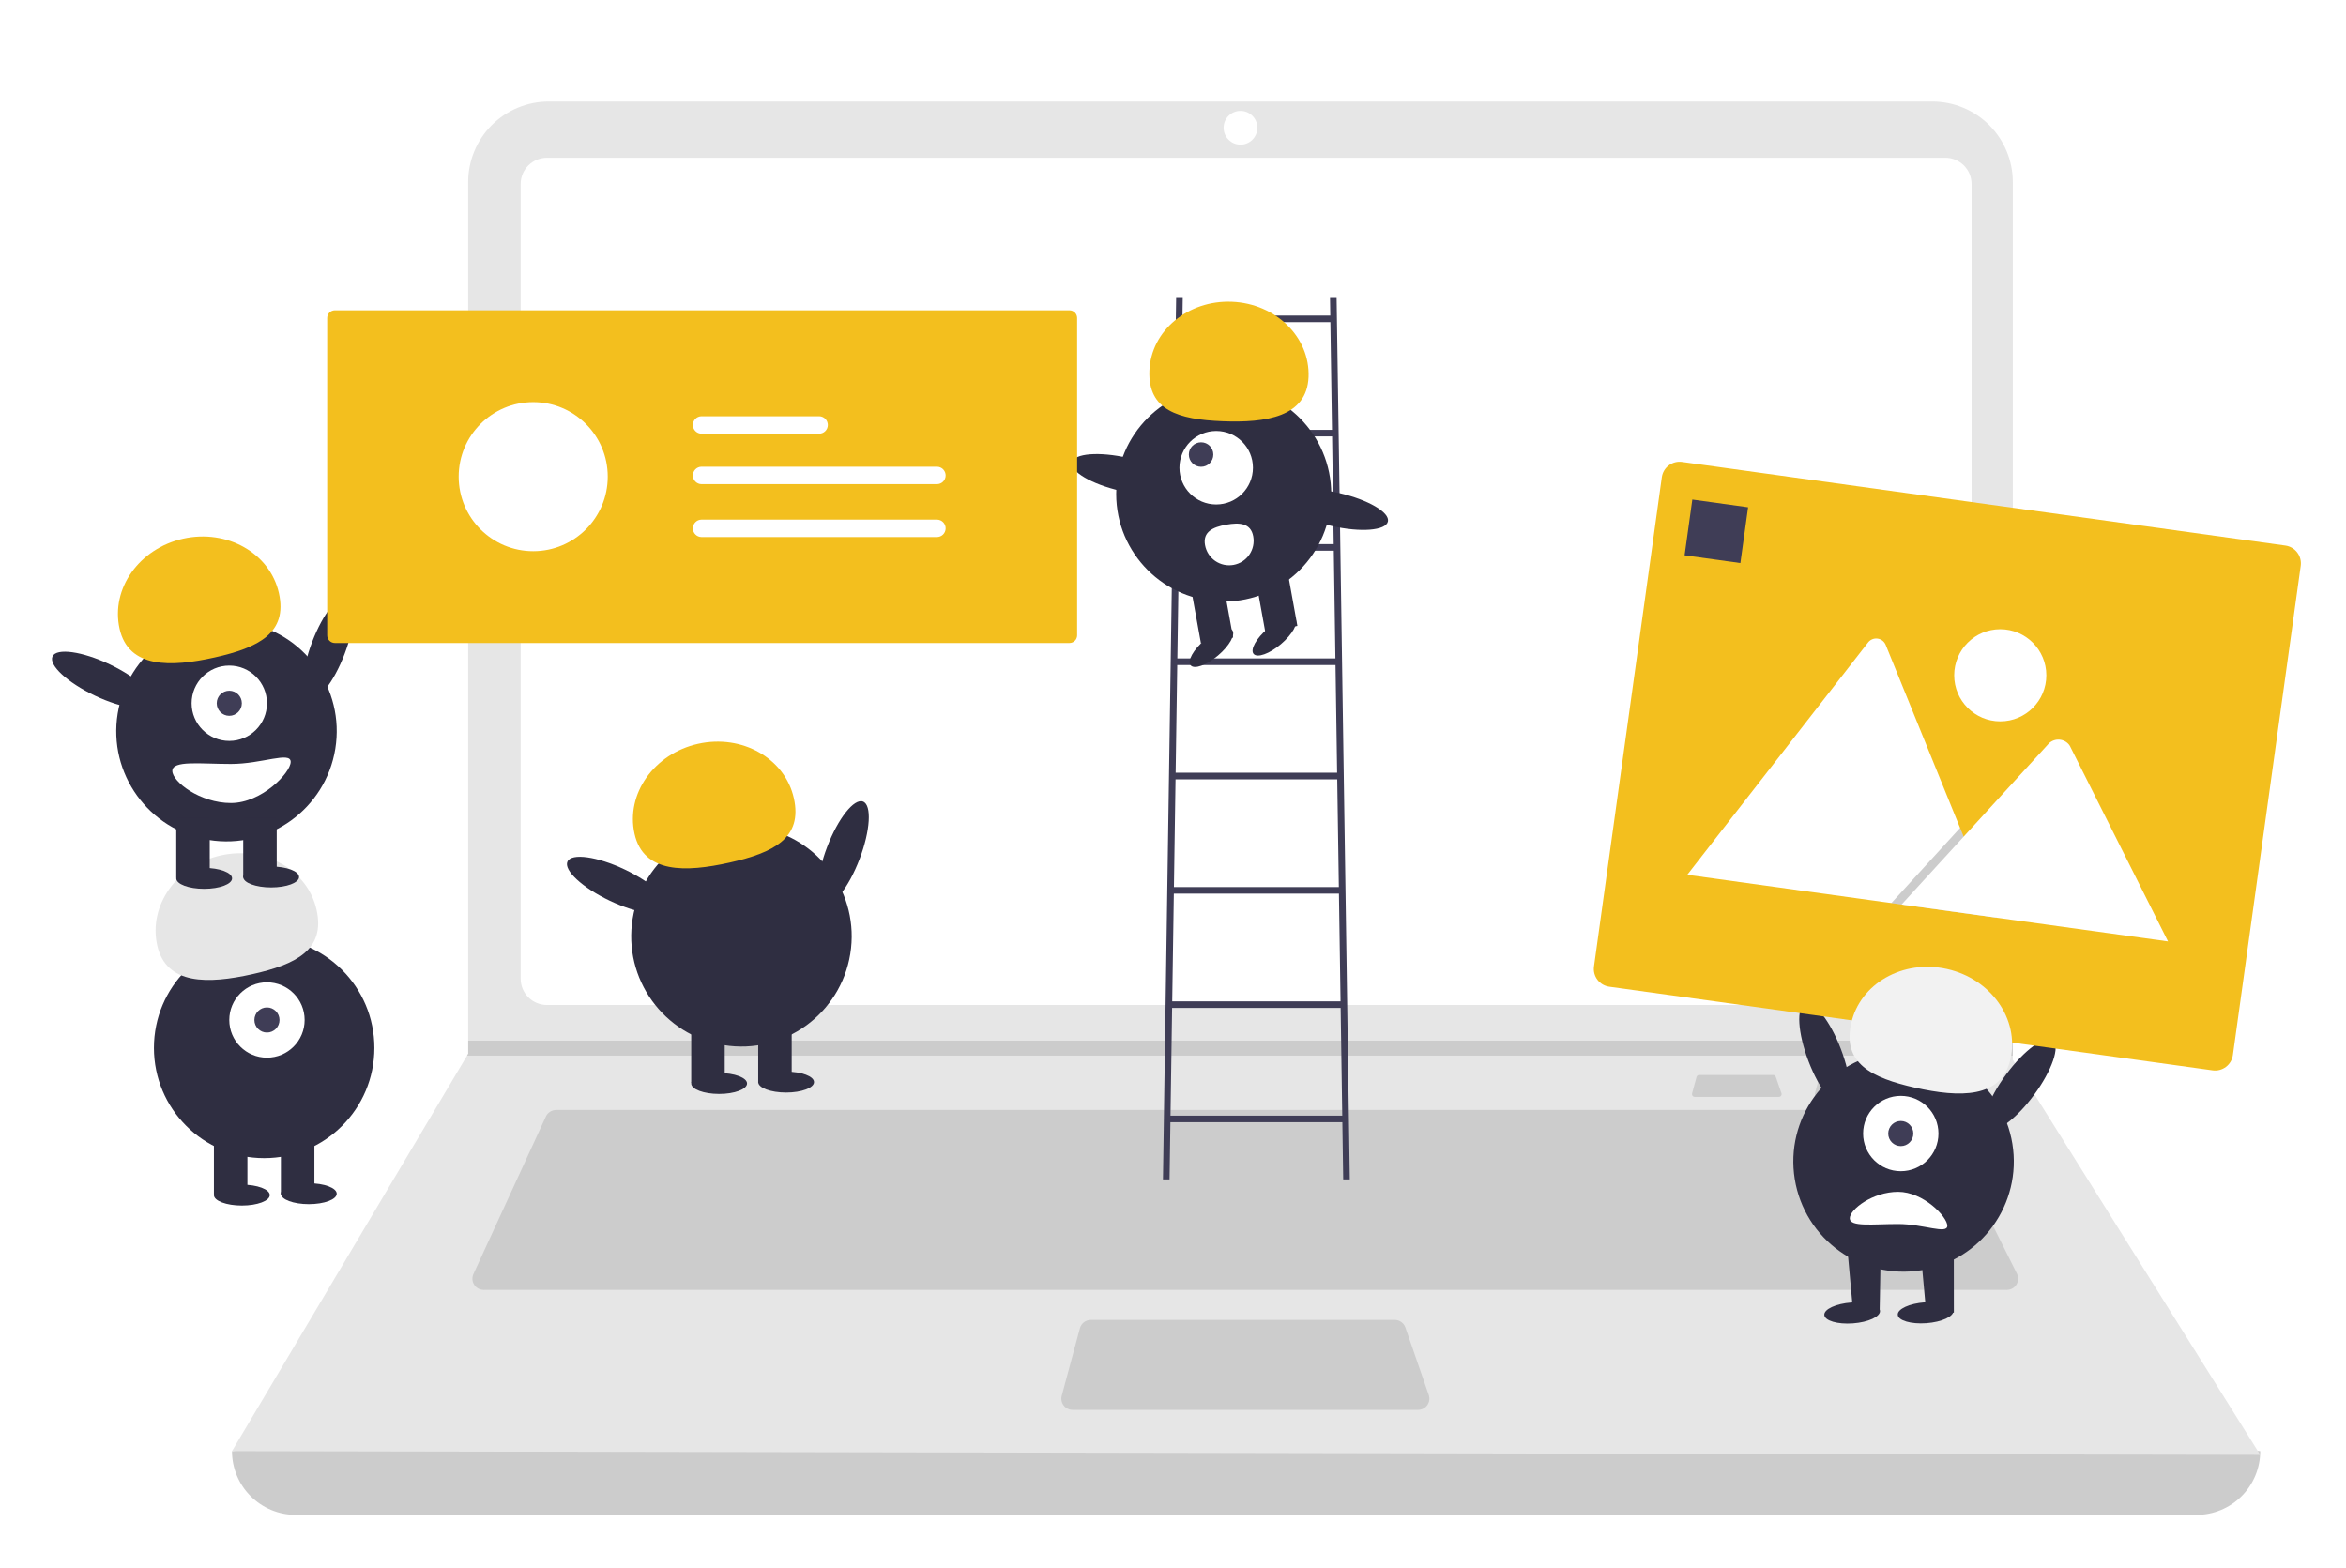 <svg width="208" height="139" viewBox="0 0 208 139" fill="none" xmlns="http://www.w3.org/2000/svg">
<g filter="url(#filter0_d)">
<path d="M194.747 130.316H26.219C24.72 130.316 23.283 129.72 22.223 128.66C21.163 127.601 20.568 126.163 20.568 124.665C81.659 117.565 141.602 117.565 200.397 124.665C200.397 126.163 199.802 127.601 198.742 128.66C197.683 129.72 196.245 130.316 194.747 130.316Z" fill="#CCCCCC"/>
<path d="M200.397 124.997L20.568 124.665L41.41 89.596L41.509 89.43V12.143C41.509 11.205 41.694 10.276 42.053 9.41C42.412 8.543 42.938 7.755 43.601 7.092C44.265 6.429 45.052 5.903 45.919 5.544C46.785 5.185 47.714 5 48.653 5H171.316C172.254 5 173.183 5.185 174.049 5.544C174.916 5.903 175.704 6.429 176.367 7.092C177.03 7.755 177.556 8.543 177.915 9.41C178.274 10.276 178.459 11.205 178.459 12.143V89.962L200.397 124.997Z" fill="#E6E6E6"/>
<path d="M48.49 9.986C47.873 9.987 47.281 10.232 46.845 10.668C46.409 11.104 46.163 11.696 46.163 12.313V82.782C46.164 83.399 46.409 83.99 46.845 84.427C47.281 84.863 47.873 85.108 48.49 85.109H172.476C173.093 85.108 173.684 84.863 174.12 84.427C174.556 83.99 174.802 83.399 174.802 82.782V12.313C174.802 11.696 174.556 11.104 174.12 10.668C173.684 10.232 173.093 9.987 172.476 9.986H48.49Z" fill="white"/>
<path d="M49.304 94.416C49.114 94.416 48.927 94.471 48.767 94.574C48.606 94.677 48.478 94.823 48.398 94.996L41.977 108.957C41.907 109.109 41.876 109.276 41.888 109.443C41.899 109.61 41.953 109.771 42.043 109.912C42.133 110.053 42.257 110.169 42.404 110.249C42.551 110.329 42.715 110.371 42.882 110.371H177.933C178.103 110.371 178.27 110.328 178.418 110.245C178.567 110.162 178.691 110.043 178.781 109.898C178.87 109.754 178.921 109.589 178.929 109.419C178.936 109.249 178.9 109.08 178.824 108.928L171.844 94.967C171.762 94.801 171.634 94.662 171.477 94.564C171.319 94.467 171.137 94.416 170.952 94.416L49.304 94.416Z" fill="#CCCCCC"/>
<path d="M109.984 8.823C110.81 8.823 111.48 8.153 111.48 7.327C111.48 6.501 110.81 5.831 109.984 5.831C109.158 5.831 108.488 6.501 108.488 7.327C108.488 8.153 109.158 8.823 109.984 8.823Z" fill="white"/>
<path d="M96.71 113.031C96.49 113.031 96.278 113.103 96.103 113.237C95.93 113.37 95.804 113.557 95.747 113.768L94.136 119.752C94.096 119.9 94.091 120.054 94.121 120.205C94.15 120.355 94.214 120.496 94.307 120.618C94.4 120.739 94.52 120.838 94.657 120.905C94.795 120.973 94.946 121.008 95.099 121.008H125.734C125.893 121.008 126.05 120.97 126.191 120.897C126.332 120.825 126.454 120.719 126.546 120.589C126.639 120.46 126.699 120.31 126.721 120.153C126.744 119.996 126.728 119.835 126.676 119.685L124.605 113.702C124.537 113.506 124.41 113.336 124.241 113.216C124.072 113.095 123.87 113.031 123.663 113.031H96.71Z" fill="#CCCCCC"/>
<path d="M178.459 88.267V89.596H41.41L41.513 89.43V88.267H178.459Z" fill="#CCCCCC"/>
<path d="M161.543 91.312C161.489 91.313 161.438 91.33 161.395 91.363C161.353 91.395 161.322 91.441 161.308 91.492L160.916 92.949C160.906 92.985 160.905 93.023 160.912 93.059C160.92 93.096 160.935 93.13 160.958 93.16C160.98 93.19 161.01 93.214 161.043 93.23C161.076 93.247 161.113 93.255 161.151 93.255H168.611C168.649 93.255 168.688 93.246 168.722 93.228C168.756 93.21 168.786 93.185 168.808 93.153C168.831 93.122 168.846 93.085 168.851 93.047C168.857 93.009 168.853 92.969 168.84 92.933L168.336 91.476C168.319 91.428 168.288 91.387 168.247 91.358C168.206 91.328 168.157 91.312 168.106 91.312H161.543Z" fill="#CCCCCC"/>
<path d="M150.65 91.312C150.597 91.313 150.545 91.33 150.502 91.363C150.46 91.395 150.43 91.441 150.416 91.492L150.023 92.949C150.014 92.985 150.012 93.023 150.02 93.059C150.027 93.096 150.042 93.13 150.065 93.16C150.088 93.19 150.117 93.214 150.15 93.23C150.184 93.247 150.221 93.255 150.258 93.255H157.718C157.757 93.255 157.795 93.246 157.829 93.228C157.864 93.21 157.893 93.185 157.916 93.153C157.938 93.122 157.953 93.085 157.958 93.047C157.964 93.009 157.96 92.969 157.947 92.933L157.443 91.476C157.427 91.428 157.396 91.387 157.354 91.358C157.313 91.328 157.264 91.312 157.214 91.312H150.65Z" fill="#CCCCCC"/>
<path d="M119.091 100.57H119.676L118.507 22.417H117.922L117.945 23.977H104.841L104.864 22.417H104.279L103.11 100.57H103.695L103.77 95.503H119.016L119.091 100.57ZM118.249 44.246H104.537L104.68 34.696H118.106L118.249 44.246ZM118.257 44.83L118.4 54.38H104.386L104.529 44.83H118.257ZM118.409 54.965L118.552 64.515H104.234L104.377 54.965H118.409ZM118.561 65.099L118.704 74.649H104.083L104.225 65.099H118.561ZM118.712 75.234L118.855 84.784H103.931L104.074 75.234H118.712ZM117.954 24.561L118.097 34.111H104.689L104.832 24.561H117.954ZM103.779 94.918L103.922 85.368H118.864L119.007 94.918H103.779Z" fill="#3F3D56"/>
<path d="M108.497 49.336C113.762 49.336 118.031 45.067 118.031 39.802C118.031 34.536 113.762 30.268 108.497 30.268C103.231 30.268 98.963 34.536 98.963 39.802C98.963 45.067 103.231 49.336 108.497 49.336Z" fill="#2F2E41"/>
<path d="M114.105 46.391L111.255 46.907L112.179 52.013L115.029 51.497L114.105 46.391Z" fill="#2F2E41"/>
<path d="M108.404 47.422L105.554 47.938L106.479 53.045L109.329 52.529L108.404 47.422Z" fill="#2F2E41"/>
<path d="M107.992 54.119C109.009 53.258 109.572 52.25 109.249 51.869C108.926 51.487 107.839 51.877 106.822 52.738C105.805 53.599 105.242 54.607 105.565 54.989C105.888 55.37 106.974 54.981 107.992 54.119Z" fill="#2F2E41"/>
<path d="M113.573 53.109C114.59 52.248 115.153 51.24 114.83 50.858C114.507 50.477 113.42 50.866 112.403 51.728C111.386 52.589 110.823 53.597 111.146 53.978C111.469 54.36 112.556 53.971 113.573 53.109Z" fill="#2F2E41"/>
<path d="M107.829 40.728C109.629 40.728 111.088 39.27 111.088 37.47C111.088 35.67 109.629 34.211 107.829 34.211C106.03 34.211 104.571 35.67 104.571 37.47C104.571 39.27 106.03 40.728 107.829 40.728Z" fill="white"/>
<path d="M106.49 37.388C107.09 37.388 107.576 36.902 107.576 36.302C107.576 35.702 107.09 35.216 106.49 35.216C105.89 35.216 105.404 35.702 105.404 36.302C105.404 36.902 105.89 37.388 106.49 37.388Z" fill="#3F3D56"/>
<path d="M116.018 29.43C116.161 25.9 113.119 22.911 109.223 22.753C105.327 22.594 102.053 25.327 101.909 28.857C101.766 32.386 104.474 33.188 108.37 33.347C112.266 33.505 115.874 32.96 116.018 29.43Z" fill="#F3BF1E"/>
<path d="M104.34 39.13C104.524 38.324 102.594 37.194 100.028 36.606C97.462 36.018 95.231 36.194 95.047 37C94.862 37.806 96.793 38.935 99.359 39.524C101.925 40.112 104.155 39.936 104.34 39.13Z" fill="#2F2E41"/>
<path d="M123.055 42.242C123.239 41.437 121.309 40.307 118.742 39.718C116.176 39.13 113.946 39.306 113.762 40.112C113.577 40.918 115.508 42.048 118.074 42.636C120.64 43.224 122.87 43.048 123.055 42.242Z" fill="#2F2E41"/>
<path d="M111.115 43.559C111.166 43.84 111.162 44.128 111.102 44.407C111.042 44.686 110.927 44.95 110.765 45.185C110.603 45.42 110.396 45.62 110.156 45.775C109.916 45.93 109.648 46.036 109.367 46.087C109.087 46.138 108.798 46.133 108.519 46.073C108.24 46.013 107.976 45.898 107.741 45.736C107.507 45.573 107.306 45.366 107.152 45.126C106.997 44.886 106.892 44.618 106.841 44.337L106.84 44.333C106.626 43.152 107.539 42.735 108.72 42.521C109.9 42.307 110.901 42.379 111.115 43.559Z" fill="white"/>
<path d="M76.205 72.183C77.169 69.662 77.308 67.373 76.517 67.07C75.726 66.768 74.303 68.566 73.339 71.087C72.376 73.608 72.236 75.897 73.028 76.2C73.819 76.502 75.242 74.704 76.205 72.183Z" fill="#2F2E41"/>
<path d="M75.386 80.581C76.251 75.253 72.632 70.233 67.305 69.368C61.977 68.504 56.956 72.122 56.092 77.45C55.227 82.778 58.845 87.798 64.173 88.663C69.501 89.527 74.522 85.909 75.386 80.581Z" fill="#2F2E41"/>
<path d="M64.254 86.686H61.285V92.005H64.254V86.686Z" fill="#2F2E41"/>
<path d="M70.193 86.686H67.224V92.005H70.193V86.686Z" fill="#2F2E41"/>
<path d="M63.76 92.995C65.126 92.995 66.234 92.58 66.234 92.067C66.234 91.555 65.126 91.139 63.76 91.139C62.393 91.139 61.285 91.555 61.285 92.067C61.285 92.58 62.393 92.995 63.76 92.995Z" fill="#2F2E41"/>
<path d="M69.698 92.871C71.064 92.871 72.172 92.456 72.172 91.944C72.172 91.431 71.064 91.016 69.698 91.016C68.331 91.016 67.224 91.431 67.224 91.944C67.224 92.456 68.331 92.871 69.698 92.871Z" fill="#2F2E41"/>
<path d="M56.258 69.926C55.469 66.392 57.992 62.821 61.893 61.95C65.794 61.079 69.596 63.238 70.385 66.772C71.174 70.306 68.589 71.61 64.688 72.481C60.787 73.352 57.047 73.461 56.258 69.926Z" fill="#F3BF1E"/>
<path d="M59.146 76.575C59.509 75.809 57.827 74.251 55.388 73.094C52.95 71.938 50.679 71.621 50.316 72.386C49.953 73.152 51.635 74.71 54.074 75.867C56.512 77.023 58.783 77.34 59.146 76.575Z" fill="#2F2E41"/>
<path d="M23.421 98.685C28.819 98.685 33.194 94.309 33.194 88.911C33.194 83.514 28.819 79.138 23.421 79.138C18.023 79.138 13.648 83.514 13.648 88.911C13.648 94.309 18.023 98.685 23.421 98.685Z" fill="#2F2E41"/>
<path d="M21.936 96.582H18.967V101.901H21.936V96.582Z" fill="#2F2E41"/>
<path d="M27.875 96.582H24.905V101.901H27.875V96.582Z" fill="#2F2E41"/>
<path d="M21.442 102.891C22.808 102.891 23.916 102.476 23.916 101.963C23.916 101.451 22.808 101.035 21.442 101.035C20.075 101.035 18.967 101.451 18.967 101.963C18.967 102.476 20.075 102.891 21.442 102.891Z" fill="#2F2E41"/>
<path d="M27.38 102.767C28.746 102.767 29.854 102.352 29.854 101.84C29.854 101.327 28.746 100.912 27.38 100.912C26.013 100.912 24.905 101.327 24.905 101.84C24.905 102.352 26.013 102.767 27.38 102.767Z" fill="#2F2E41"/>
<path d="M23.668 89.777C25.513 89.777 27.009 88.282 27.009 86.437C27.009 84.592 25.513 83.097 23.668 83.097C21.824 83.097 20.328 84.592 20.328 86.437C20.328 88.282 21.824 89.777 23.668 89.777Z" fill="white"/>
<path d="M23.668 87.55C24.283 87.55 24.782 87.052 24.782 86.437C24.782 85.822 24.283 85.324 23.668 85.324C23.053 85.324 22.555 85.822 22.555 86.437C22.555 87.052 23.053 87.55 23.668 87.55Z" fill="#3F3D56"/>
<path d="M13.94 79.822C13.151 76.288 15.674 72.717 19.575 71.846C23.476 70.975 27.278 73.134 28.067 76.668C28.856 80.202 26.271 81.506 22.37 82.377C18.469 83.248 14.73 83.357 13.94 79.822Z" fill="#E6E6E6"/>
<path d="M30.547 53.996C31.511 51.475 31.65 49.186 30.859 48.883C30.067 48.581 28.645 50.38 27.681 52.901C26.718 55.421 26.578 57.71 27.369 58.013C28.161 58.315 29.584 56.517 30.547 53.996Z" fill="#2F2E41"/>
<path d="M29.728 62.394C30.593 57.066 26.974 52.046 21.646 51.181C16.318 50.317 11.298 53.935 10.434 59.263C9.569 64.591 13.187 69.611 18.515 70.476C23.843 71.34 28.863 67.722 29.728 62.394Z" fill="#2F2E41"/>
<path d="M18.596 68.499H15.627V73.818H18.596V68.499Z" fill="#2F2E41"/>
<path d="M24.534 68.499H21.565V73.818H24.534V68.499Z" fill="#2F2E41"/>
<path d="M18.101 74.808C19.468 74.808 20.576 74.393 20.576 73.88C20.576 73.368 19.468 72.952 18.101 72.952C16.735 72.952 15.627 73.368 15.627 73.88C15.627 74.393 16.735 74.808 18.101 74.808Z" fill="#2F2E41"/>
<path d="M24.04 74.684C25.406 74.684 26.514 74.269 26.514 73.757C26.514 73.244 25.406 72.829 24.04 72.829C22.673 72.829 21.565 73.244 21.565 73.757C21.565 74.269 22.673 74.684 24.04 74.684Z" fill="#2F2E41"/>
<path d="M20.328 61.694C22.173 61.694 23.669 60.199 23.669 58.354C23.669 56.509 22.173 55.014 20.328 55.014C18.483 55.014 16.988 56.509 16.988 58.354C16.988 60.199 18.483 61.694 20.328 61.694Z" fill="white"/>
<path d="M20.328 59.468C20.943 59.468 21.442 58.969 21.442 58.354C21.442 57.739 20.943 57.241 20.328 57.241C19.713 57.241 19.215 57.739 19.215 58.354C19.215 58.969 19.713 59.468 20.328 59.468Z" fill="#3F3D56"/>
<path d="M10.6 51.739C9.811 48.205 12.334 44.634 16.235 43.763C20.136 42.892 23.938 45.051 24.727 48.585C25.516 52.119 22.931 53.423 19.03 54.294C15.129 55.165 11.389 55.274 10.6 51.739Z" fill="#F3BF1E"/>
<path d="M13.488 58.388C13.851 57.622 12.169 56.064 9.73 54.907C7.292 53.751 5.02 53.434 4.657 54.199C4.294 54.965 5.977 56.523 8.415 57.679C10.854 58.836 13.125 59.153 13.488 58.388Z" fill="#2F2E41"/>
<path d="M15.28 64.354C15.28 65.311 17.743 67.2 20.476 67.2C23.209 67.2 25.772 64.507 25.772 63.55C25.772 62.593 23.209 63.736 20.476 63.736C17.743 63.736 15.28 63.398 15.28 64.354Z" fill="white"/>
<path d="M29.689 23.511C29.509 23.511 29.336 23.583 29.208 23.71C29.081 23.838 29.009 24.011 29.009 24.191V52.331C29.009 52.512 29.081 52.685 29.208 52.812C29.336 52.94 29.509 53.012 29.689 53.012H94.819C95 53.012 95.173 52.94 95.3 52.812C95.428 52.685 95.5 52.512 95.5 52.331V24.191C95.5 24.011 95.428 23.838 95.3 23.71C95.173 23.583 95 23.511 94.819 23.511H29.689Z" fill="#F3BF1E"/>
<path d="M47.276 44.87C50.925 44.87 53.884 41.911 53.884 38.261C53.884 34.611 50.925 31.653 47.276 31.653C43.626 31.653 40.667 34.611 40.667 38.261C40.667 41.911 43.626 44.87 47.276 44.87Z" fill="white"/>
<path d="M62.191 37.382C61.988 37.385 61.795 37.468 61.653 37.613C61.51 37.757 61.431 37.952 61.431 38.155C61.431 38.357 61.51 38.552 61.653 38.697C61.795 38.841 61.988 38.924 62.191 38.927H83.056C83.158 38.929 83.259 38.911 83.353 38.873C83.448 38.836 83.534 38.781 83.607 38.71C83.68 38.64 83.738 38.555 83.778 38.462C83.819 38.369 83.841 38.269 83.842 38.167C83.844 38.066 83.826 37.965 83.788 37.87C83.751 37.776 83.695 37.69 83.625 37.617C83.554 37.544 83.47 37.486 83.376 37.445C83.283 37.405 83.183 37.383 83.082 37.382C83.073 37.382 83.065 37.382 83.056 37.382H62.191Z" fill="white"/>
<path d="M62.191 32.905C61.988 32.909 61.795 32.992 61.653 33.136C61.51 33.281 61.431 33.475 61.431 33.678C61.431 33.881 61.51 34.075 61.653 34.22C61.795 34.364 61.988 34.447 62.191 34.451H72.611C72.712 34.452 72.813 34.434 72.907 34.397C73.002 34.36 73.088 34.304 73.161 34.233C73.234 34.163 73.292 34.079 73.333 33.986C73.373 33.892 73.395 33.792 73.397 33.691C73.398 33.589 73.38 33.488 73.343 33.394C73.305 33.299 73.25 33.213 73.179 33.14C73.108 33.067 73.024 33.009 72.931 32.969C72.838 32.928 72.737 32.907 72.636 32.905C72.627 32.905 72.619 32.905 72.611 32.905H62.191Z" fill="white"/>
<path d="M62.191 42.072C61.988 42.075 61.795 42.158 61.653 42.303C61.51 42.447 61.431 42.642 61.431 42.845C61.431 43.047 61.51 43.242 61.653 43.386C61.795 43.531 61.988 43.614 62.191 43.617H83.056C83.158 43.619 83.259 43.601 83.353 43.563C83.448 43.526 83.534 43.471 83.607 43.4C83.68 43.33 83.738 43.245 83.778 43.152C83.819 43.059 83.841 42.959 83.842 42.857C83.844 42.756 83.826 42.655 83.788 42.56C83.751 42.466 83.695 42.38 83.625 42.307C83.554 42.234 83.47 42.176 83.376 42.135C83.283 42.095 83.183 42.074 83.082 42.072C83.073 42.072 83.065 42.072 83.056 42.072H62.191Z" fill="white"/>
<path d="M163.527 94.122C164.318 93.82 164.179 91.531 163.215 89.01C162.252 86.489 160.829 84.69 160.038 84.993C159.246 85.295 159.386 87.584 160.349 90.105C161.313 92.626 162.736 94.424 163.527 94.122Z" fill="#2F2E41"/>
<path d="M170.339 108.627C175.667 107.763 179.285 102.743 178.421 97.415C177.556 92.087 172.536 88.468 167.208 89.333C161.88 90.198 158.262 95.218 159.126 100.546C159.991 105.874 165.011 109.492 170.339 108.627Z" fill="#2F2E41"/>
<path d="M173.227 106.65H170.258L170.839 113.021L173.232 112.371L173.227 106.65Z" fill="#2F2E41"/>
<path d="M166.754 106.667H163.785L164.366 113.038L166.651 112.371L166.754 106.667Z" fill="#2F2E41"/>
<path d="M164.282 113.337C165.644 113.237 166.719 112.742 166.682 112.231C166.644 111.72 165.509 111.387 164.146 111.486C162.783 111.586 161.709 112.081 161.746 112.592C161.784 113.103 162.919 113.437 164.282 113.337Z" fill="#2F2E41"/>
<path d="M168.526 99.846C170.371 99.846 171.866 98.351 171.866 96.506C171.866 94.661 170.371 93.165 168.526 93.165C166.681 93.165 165.186 94.661 165.186 96.506C165.186 98.351 166.681 99.846 168.526 99.846Z" fill="white"/>
<path d="M168.526 97.619C169.141 97.619 169.639 97.121 169.639 96.506C169.639 95.891 169.141 95.392 168.526 95.392C167.911 95.392 167.413 95.891 167.413 96.506C167.413 97.121 167.911 97.619 168.526 97.619Z" fill="#3F3D56"/>
<path d="M180.335 93.087C181.938 90.917 182.686 88.749 182.004 88.245C181.322 87.742 179.47 89.094 177.867 91.265C176.263 93.436 175.516 95.603 176.197 96.107C176.879 96.61 178.731 95.258 180.335 93.087Z" fill="#2F2E41"/>
<path d="M164.005 104.019C164.005 103.231 166.035 101.674 168.287 101.674C170.54 101.674 172.652 103.894 172.652 104.682C172.652 105.471 170.54 104.529 168.287 104.529C166.035 104.529 164.005 104.808 164.005 104.019Z" fill="white"/>
<path d="M196.179 90.904L142.681 83.487C142.264 83.429 141.887 83.207 141.633 82.872C141.379 82.536 141.268 82.113 141.326 81.696L147.34 38.312C147.398 37.895 147.62 37.518 147.955 37.264C148.291 37.01 148.714 36.9 149.131 36.957L202.63 44.373C203.047 44.432 203.424 44.653 203.678 44.989C203.932 45.325 204.042 45.748 203.985 46.165L197.971 89.548C197.913 89.965 197.691 90.342 197.355 90.596C197.02 90.85 196.597 90.961 196.179 90.904Z" fill="#F3BF1E"/>
<path d="M177.014 77.364L149.702 73.578C149.667 73.574 149.633 73.566 149.601 73.556L165.62 52.971C165.718 52.843 165.849 52.743 165.998 52.682C166.148 52.62 166.311 52.599 166.471 52.622C166.631 52.644 166.782 52.708 166.909 52.808C167.036 52.908 167.135 53.039 167.194 53.19L173.782 69.407L174.098 70.183L177.014 77.364Z" fill="white"/>
<path opacity="0.2" d="M177.014 77.364L167.689 76.072L173.188 70.057L173.584 69.624L173.782 69.407L174.098 70.183L177.014 77.364Z" fill="black"/>
<path d="M192.221 79.472L168.598 76.198L174.098 70.183L174.494 69.75L181.66 61.911C181.784 61.794 181.931 61.703 182.092 61.646C182.253 61.589 182.424 61.566 182.595 61.58C182.765 61.593 182.931 61.642 183.081 61.723C183.231 61.805 183.363 61.917 183.467 62.053C183.493 62.091 183.516 62.13 183.538 62.172L192.221 79.472Z" fill="white"/>
<path d="M177.346 59.959C179.602 59.959 181.431 58.131 181.431 55.875C181.431 53.619 179.602 51.79 177.346 51.79C175.09 51.79 173.261 53.619 173.261 55.875C173.261 58.131 175.09 59.959 177.346 59.959Z" fill="white"/>
<path d="M154.989 40.978L150.044 40.292L149.358 45.237L154.304 45.923L154.989 40.978Z" fill="#3F3D56"/>
<path d="M178.254 89.891C179.043 86.357 176.521 82.786 172.62 81.915C168.719 81.044 164.917 83.203 164.127 86.737C163.338 90.271 165.924 91.575 169.824 92.445C173.725 93.317 177.465 93.425 178.254 89.891Z" fill="#F2F2F2"/>
<path d="M170.793 113.321C172.156 113.222 173.23 112.727 173.193 112.216C173.156 111.704 172.02 111.371 170.658 111.471C169.295 111.57 168.22 112.065 168.258 112.576C168.295 113.087 169.43 113.421 170.793 113.321Z" fill="#2F2E41"/>
</g>
<defs>
<filter id="filter0_d" x="0.608" y="5" width="207.392" height="133.316" filterUnits="userSpaceOnUse" color-interpolation-filters="sRGB">
<feFlood flood-opacity="0" result="BackgroundImageFix"/>
<feColorMatrix in="SourceAlpha" type="matrix" values="0 0 0 0 0 0 0 0 0 0 0 0 0 0 0 0 0 0 127 0" result="hardAlpha"/>
<feOffset dy="4"/>
<feGaussianBlur stdDeviation="2"/>
<feColorMatrix type="matrix" values="0 0 0 0 0 0 0 0 0 0 0 0 0 0 0 0 0 0 0.25 0"/>
<feBlend mode="normal" in2="BackgroundImageFix" result="effect1_dropShadow"/>
<feBlend mode="normal" in="SourceGraphic" in2="effect1_dropShadow" result="shape"/>
</filter>
</defs>
</svg>
